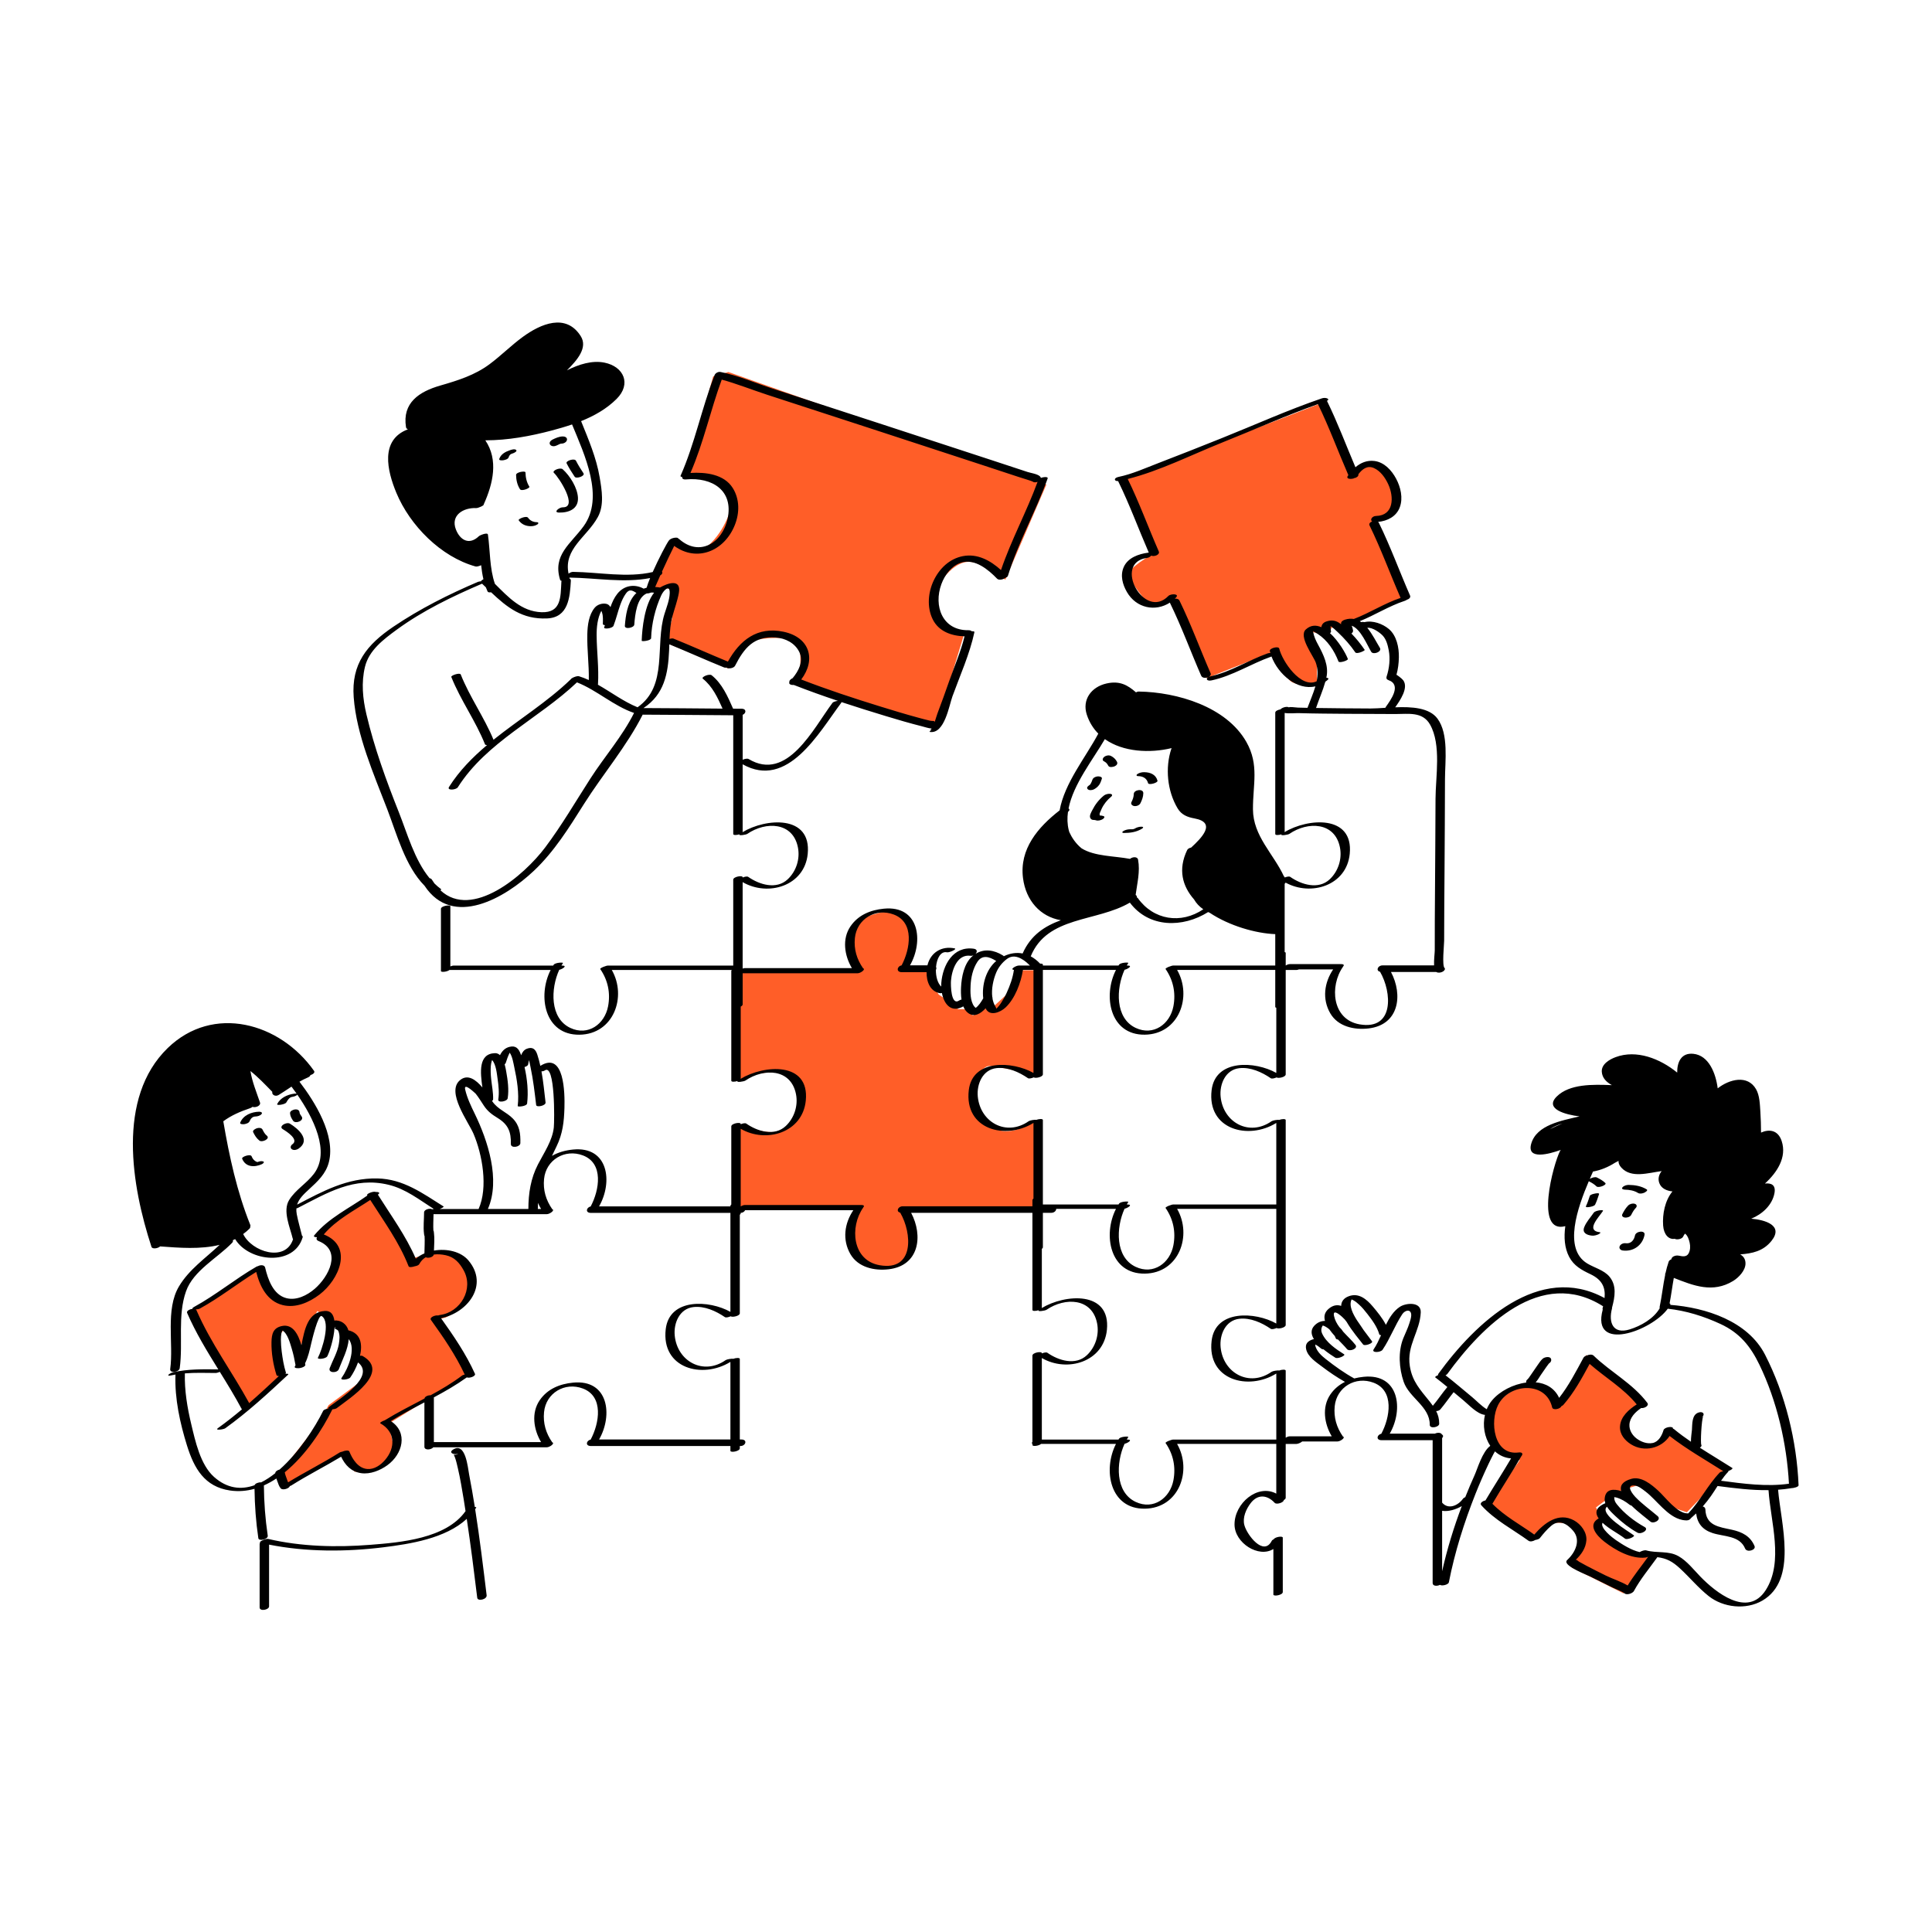 <svg xmlns="http://www.w3.org/2000/svg" xmlns:xlink="http://www.w3.org/1999/xlink" id="Layer_1" x="0px" y="0px" width="595.28px" height="595.28px" viewBox="0 0 595.28 595.28" xml:space="preserve"><path id="color_x5F_2" fill="#ff5e28" d="M321.249,372.455l-42.5,1l2.5,10.5c0,0-2.5,6-6.5,6.5s-10.5-2-12.5-5s1.5-13.5,1.5-13.5 h-37.5v-24.5l2-1c0,0,7.5,3.5,12.5,2s6-7.5,6-7.5s0.5-5-4-9s-15.5,1-15.5,1v-33.5l37.5-0.5c0,0-3-1.5-3.5-7.5s2-8.5,11-10.5 s8,8.5,8,8.5l-1,9h8l0.5,5.5l1.5,2.5l3,2l3,2.5h3.5l1,2l3.5-3l2.5,0.5l6-5.5l3-6h4l1,33l-2-1c0,0-10.5-2.5-13-2.5s-5.5,6.5-5.5,6.5 s2,9,7,12.5s13.5-2.5,13.5-2.5L321.249,372.455z M514.249,441.455c0,0-0.5,2-3,3.5s-4.5,0.5-8.5-2s3-11,3-11l-15.343-13.087 l-1.657-1.413l-3,8.5l-7,7.5l-0.5-4c0,0-4-2.5-6.5-2.5s-11,2-12,10.5s8.5,12.5,8.5,12.5l-10.5,14.5l16,9c0,0,0,0,1.5-2.5 s7.5-2,11-0.5s-2,12.5-2,12.5l16,8l8.5-11.5c0,0-6.5,0-9-1.5s-8.5-7-8.5-7l2-3.5l-1.5-3l2-1.5l2-1.5l2.5-1.5l2-1l5-1.5l8.5,6.5l6,2 l12.5-13L514.249,441.455z M140.249,387.455c-3.5-3-14,0.5-14,0.5l-10.5-20.5l-17.5,13l5.5,4.5l-2,8.5c0,0-5,6-10.5,8s-11-11-11-11 l-22,13.5l18,29.5l10.5-10l-1.5-3c0,0-0.5-8,2-10.5s4,8.5,4,8.5l2.5-6.5l4-8l5,3l2,1.5l2.5,2.5l2,2l1,4l1.5,2l1,5.5l-11.5,8.5 l-3,5.5l-12.5,16l0.5,2l2,2l17.5-11l3.5,6c0,0,7,0.5,10.5-3s-0.5-11.5-0.5-11.5l25-15.5l-11-16.5l4-1c0,0,6-2.5,7-7.5 S143.749,390.455,140.249,387.455z M430.749,154.455c1-3.5,0-6.5-5.5-10s-8,3-8,3l-9.5-23.5l-62,24l9,23c0,0-7,4-7,6s6,9,6,9l7.5-1 l10.5,24l19-7.5l2.5,0.5c0,0,2.5,6.5,4.5,8s8,1,8,1s0-5,0-7s-2.5-9.5-2.5-9.5l6,1.5l1-2.5l2.5-0.5l3-1l3.5-1l13-6l-8.5-24 C423.749,160.955,429.749,157.955,430.749,154.455z M219.748,115.956l-8.667,30.667l8.667,1.333l6,6.667 c0,0-1.333,7.333-6.667,12.667s-12-0.667-12-0.667l-7.333,14l4,0.667h4l-0.667,9.333l-2,7.333l19.333,8c0,0,4.667-6.667,6.667-8 s9.333-2,13.333-0.667s1.333,13.333,1.333,13.333l42.667,13.333l8.667-28.667l-6.667-3.333l-2.667-9.333c0,0,4-8,9.333-9.333 s12.667,5.333,12.667,5.333l12.667-29.333l-98-34.667L219.748,115.956z"></path><path id="color_x5F_1" d="M493.889,373.13c-0.859,1.26-1.939,2.417-2.623,3.789c-0.824,1.652-0.22,2.54,1.6,2.74 c0.662,0.073-0.215,0.588-0.38,0.66c-0.611,0.27-1.346,0.469-2.019,0.395c-1.484-0.163-3.025-0.802-2.355-2.557 c0.64-1.674,1.932-3.018,2.929-4.48c0.322-0.472,1.2-0.646,1.711-0.744C492.826,372.918,494.155,372.739,493.889,373.13z  M499.961,385.292c3.263,0.446,6.12-1.569,6.746-4.798c0.294-1.522-2.679-1.197-2.946,0.183c-0.281,1.453-1.273,2.598-2.83,2.386 c-0.704-0.096-1.579,0.223-1.88,0.913C498.757,384.648,499.319,385.205,499.961,385.292z M489.786,371.89 c0.446-0.084,1.477-0.273,1.709-0.752c0.496-1.023,0.838-2.116,1.197-3.192c0.151-0.454-0.97-0.245-1.142-0.212 c-0.384,0.073-1.553,0.285-1.709,0.752c-0.359,1.076-0.701,2.169-1.197,3.192C488.434,372.113,489.662,371.914,489.786,371.89z  M501.648,371.458c-0.753,0.775-1.294,1.673-1.774,2.634c-0.314,0.629,0.27,1.02,0.843,1.066c0.647,0.052,1.582-0.216,1.897-0.848 c0.394-0.787,0.8-1.52,1.417-2.155c0.454-0.467,0.285-1.065-0.334-1.247C503.011,370.708,502.144,370.947,501.648,371.458z  M500.656,366.553c1.361,0.02,2.85,0.274,4.022,1.005c0.557,0.347,1.324,0.185,1.898-0.044c0.18-0.072,1.349-0.698,0.808-1.035 c-1.657-1.033-3.625-1.362-5.554-1.39c-0.632-0.009-1.509,0.24-1.922,0.754C499.475,366.383,500.278,366.548,500.656,366.553z  M551.824,458.54c-0.037,0.009-0.073,0.02-0.11,0.026c-1.276,0.219-2.565,0.349-3.859,0.443c0.871,10.446,6.131,27.8-4.863,34.172 c-5.047,2.925-12.024,2.155-16.507-1.389c-3.234-2.557-5.829-5.739-8.847-8.526c-2.33-2.151-4.108-3.116-6.989-3.479 c-0.018,0.03-0.027,0.057-0.049,0.088c-2.448,3.428-5.167,6.659-7.183,10.375c-0.087,0.16-0.234,0.294-0.413,0.408 c-0.637,0.497-1.949,0.781-2.498,0.27c-0.525-0.489-2.792-1.363-3.8-1.857c-2.225-1.091-4.452-2.179-6.665-3.294 c-1.018-0.513-7.758-3.057-7.415-4.688c0.048-0.231,0.209-0.431,0.428-0.595c2.359-2.244,4.108-5.98,1.638-8.854 c-1.8-2.094-4.258-3.628-6.763-1.496c-1.319,1.123-2.418,2.428-3.486,3.785c-0.207,0.263-0.813,0.471-1.407,0.565 c-0.608,0.403-1.564,0.604-2.053,0.25c-4.925-3.568-10.448-6.377-14.568-10.946c-0.565-0.627,0.334-1.301,1.273-1.488 c2.578-4.349,5.34-8.586,7.898-12.95c-1.976-0.155-3.644-0.956-4.959-2.17c-0.123,0.193-0.259,0.425-0.406,0.708 c-0.538,1.034-1.064,2.073-1.562,3.126c-1.431,3.027-2.784,6.093-4.017,9.206c-3.51,8.863-6.389,17.935-8.221,27.298 c-0.147,0.751-2.155,1.219-2.736,0.791c-0.86,0.446-2.261,0.414-2.261-0.545c0-14.677,0-29.354,0-44.03c-5.248,0-10.496,0-15.744,0 c-1.815,0-1.412-1.702-0.076-1.972c2.689-5.037,4.09-13.289-2.378-15.738c-5.578-2.112-11.392,1.366-11.979,7.258 c-0.341,3.423,0.572,6.504,2.528,9.313c0.917,0.304-0.765,1.533-1.689,1.533c-3.618,0-7.235,0-10.853,0 c-0.399,0.363-1.28,0.759-1.763,0.759c-1.108,0-2.215,0-3.323,0c0,5.536,0,11.072,0,16.607c0,0.273-0.244,0.504-0.587,0.683 c0.049,0.732-2.213,1.506-2.808,0.863c-2.302-2.49-5.241-2.749-7.413,0.111c-1.39,1.83-2.551,4.415-1.924,6.767 c0.802,3.014,5.94,9.739,8.442,4.819c0.091-0.18,0.308-0.336,0.579-0.46c0.461-0.77,2.813-1.098,2.813-0.512 c0,5.586,0,11.173,0,16.76c0,0.954-2.897,1.426-2.897,0.776c0-4.679,0-9.359,0-14.038c-4.514,2.853-11.924-1.841-11.971-7.51 c-0.054-6.559,7.108-12.637,12.869-9.554c0-5.104,0-10.208,0-15.313c-10.188,0-20.377,0-30.565,0 c4.725,8.244,0.57,19.806-9.943,19.954c-10.765,0.152-12.984-11.946-8.892-19.954c-7.695,0-15.391,0-23.086,0 c-0.693,0.625-2.656,0.852-2.656,0.325c0-0.132,0-0.264,0-0.396c-0.282-0.1-0.226-0.296,0-0.506c0-4.488,0-8.977,0-13.464 c0-4.389,0-8.779,0-13.168c0-0.947,2.897-1.416,2.897-0.776c0,0.034,0,0.067,0,0.101c0.64-0.259,1.393-0.426,1.713-0.2 c3.424,2.399,8.692,4.034,12.178,0.741c2.619-2.475,3.844-6.244,3.141-9.818c-1.545-7.859-9.893-8.066-15.58-4.175 c-0.449,0.307-2.877,0.678-2.427,0.134c-0.841,0.293-1.922,0.318-1.922-0.073c0-9.978,0-19.955,0-29.932 c-12.457,0-24.915,0-37.372,0c3.738,7.053,2.528,16.284-6.904,17.394c-4.378,0.514-9.423-0.549-11.804-4.67 c-2.535-4.39-1.858-9.443,0.897-13.527c-11.114,0-22.229,0-33.343,0c-0.187,0.421-0.682,0.796-1.355,0.822c0,0.036,0,0.072,0,0.108 c0,0.18-0.106,0.343-0.276,0.484c0,10.114,0,20.229,0,30.342c0,0.852-2.34,1.314-2.81,0.933c-0.656,0.279-1.461,0.474-1.801,0.242 c-2.739-1.873-6.266-3.476-9.678-3.089c-4.28,0.484-6.144,4.934-5.763,8.797c0.782,7.923,8.811,12.375,15.702,7.545 c0.337-0.237,1.812-0.513,2.318-0.394c0.854-0.331,2.031-0.375,2.031,0.033c0,8.274,0,16.547,0,24.821c0.164,0,0.327,0,0.49,0 c1.971,0,1.329,2.012-0.286,2.012c-0.068,0-0.136,0-0.204,0c0,0.234,0,0.468,0,0.702c0,0.947-2.897,1.416-2.897,0.776 c0-0.493,0-0.985,0-1.478c-14.33,0-28.659,0-42.988,0c-1.815,0-1.412-1.702-0.076-1.972c2.689-5.037,4.089-13.289-2.378-15.738 c-5.577-2.112-11.392,1.366-11.979,7.258c-0.341,3.423,0.573,6.504,2.527,9.312c0.917,0.304-0.765,1.533-1.689,1.533 c-11.653,0-23.306,0-34.958,0c-0.622,0.793-2.743,1.018-2.743-0.163c0-4.557,0-9.113,0-13.67c-3.496,1.834-6.995,3.667-10.353,5.759 c5.371,3.479,3.713,10.172-1.097,13.623c-2.215,1.589-5.211,2.814-7.992,2.427c-3.057-0.426-4.979-2.438-6.219-5.074 c-5.063,3.051-10.352,5.708-15.351,8.866c-0.096,0.061-0.26,0.117-0.455,0.166c-0.169,0.774-2.209,1.412-2.808,0.721 c-0.515-0.594-0.793-1.52-1.057-2.244c-0.093-0.255-0.192-0.521-0.287-0.792c-1.24,0.822-2.521,1.541-3.841,2.127 c0.038,5.196,0.427,10.354,1.19,15.496c0.165,1.112-2.747,1.795-2.897,0.776c-0.75-5.055-1.115-10.122-1.179-15.226 c-2.412,0.679-4.929,0.903-7.532,0.521c-7.854-1.151-11.069-6.779-13.283-13.888c-2.146-6.892-3.797-14.425-3.545-21.687 c0.002-0.054,0.015-0.106,0.038-0.156c-0.423,0.074-0.847,0.147-1.269,0.243c-2.028,0.457-0.509-0.706,0.571-0.949 c4.587-1.033,9.198-0.926,13.858-0.88c-3.49-5.647-6.96-11.304-9.606-17.41c-0.254-0.585,0.767-1.151,1.678-1.237 c-0.128-0.129-0.021-0.332,0.51-0.622c6.687-3.653,12.565-8.556,19.154-12.369c0.125-0.072,0.304-0.131,0.503-0.177 c0.797-0.438,1.997-0.408,2.202,0.459c0.85,3.604,2.475,8.382,6.559,9.411c3.116,0.785,6.382-0.876,8.695-2.862 c4.305-3.696,8.559-11.754,1.223-14.732c-0.708-0.287-0.763-0.764-0.502-1.191c-0.685,0.024-1.197-0.15-0.81-0.618 c4.457-5.378,10.754-8.278,16.341-12.236c-0.028-0.046-0.058-0.091-0.087-0.137c-0.221-0.356,1.881-1.271,2.668-0.952 c0.823-0.014,1.484,0.207,0.731,0.768c-0.028,0.021-0.058,0.042-0.086,0.063c4.07,6.479,8.642,12.689,11.685,19.732 c0.773-0.665,1.671-1.212,2.656-1.633c0.025-1.635,0.146-3.906,0.045-5.351c-0.042-0.074-0.092-0.141-0.109-0.245 c-0.021-0.12-0.031-0.243-0.047-0.364c-0.023,0.002-0.025-0.035-0.013-0.095c-0.27-2.121,0.019-4.488,0.019-6.582 c0-0.869,1.723-1.387,2.52-0.951c0.171-0.055,0.337-0.089,0.485-0.092c-4.484-2.841-8.651-6.185-13.943-7.46 c-10.697-2.58-18.904,2.497-28.007,7.16c-0.078,0.04-0.221,0.083-0.395,0.124c-0.044,0.543-0.015,1.127,0.105,1.765 c0.425,2.254,1.101,4.433,1.628,6.663c0.174,0.087,0.265,0.226,0.206,0.432c-2.639,9.091-16.569,7.633-20.811,0.597 c-0.242,0.125-0.491,0.233-0.737,0.349c0.134,0.208,0.097,0.488-0.242,0.839c-4.499,4.648-11.896,8.525-14.147,14.865 c-2.673,7.528-0.886,15.935-1.953,23.726c-0.17,1.244-3.123,1.668-2.929,0.248c1.079-7.881-1.552-18.312,2.693-25.447 c3.132-5.264,8.175-8.68,12.537-12.816c-5.872,1.458-12.477,0.917-18.337,0.485c-0.664,0.622-2.407,0.918-2.664,0.133 c-6.089-18.605-10.848-45.875,4.999-61.25c13.997-13.58,34.602-7.825,45.082,7.021c0.38,0.539-0.316,1.077-1.108,1.313 c-0.069,0.263-0.306,0.524-0.787,0.728c-0.894,0.378-1.751,0.824-2.59,1.305c4.836,6.31,11.12,16.475,9.081,24.708 c-0.915,3.693-3.465,5.984-6.188,8.498c-1.594,1.471-3.058,2.836-3.618,4.673c7.943-4.145,15.398-8.251,24.734-8.07 c7.992,0.154,13.957,4.597,20.405,8.639c0.158,0.099-0.475,0.5-1.189,0.774c3.99,0,7.979,0,11.969,0 c2.971-6.627,1.156-16.815-1.577-23.198c-1.586-3.704-8.519-12.886-4.143-16.505c2.407-1.99,4.915-0.093,6.889,2.258 c-0.633-4.602-1.317-10.4,3.868-10.572c0.623-0.021,1.131,0.221,1.549,0.619c0.613-1.204,1.478-2.201,2.941-2.562 c1.909-0.471,2.811,0.498,3.441,2.222c0.044,0.121,0.082,0.253,0.125,0.375c0.345-0.901,0.873-1.676,1.791-2.022 c1.791-0.676,2.678,0.19,3.21,1.825c0.369,1.13,0.669,2.286,0.927,3.457c7.434-4.636,7.559,8.478,7.426,12.961 c-0.128,4.302-0.533,7.952-2.447,11.885c-0.482,0.991-0.949,1.95-1.397,2.893c1.924-1.112,4.137-1.723,6.482-1.954 c10.954-1.081,12.331,10.058,8.029,17.515c13.49,0,26.979,0,40.468,0c0-0.034,0-0.068,0-0.103c0-0.18,0.106-0.343,0.276-0.484 c0-8.02,0-16.038,0-24.057c0-0.947,2.897-1.416,2.897-0.776c0,0.034,0,0.067,0,0.101c0.64-0.259,1.393-0.426,1.714-0.2 c3.424,2.4,8.692,4.035,12.178,0.741c2.619-2.475,3.844-6.243,3.141-9.818c-1.545-7.858-9.893-8.066-15.58-4.175 c-0.449,0.307-2.878,0.678-2.427,0.134c-0.842,0.293-1.923,0.318-1.923-0.073c0-11.273,0-22.545,0-33.818 c0-0.122,0.049-0.235,0.132-0.339c-0.062,0.009-0.12,0.014-0.173,0.014c-12.262,0-24.524,0-36.786,0 c4.724,8.244,0.57,19.806-9.943,19.954c-10.765,0.152-12.983-11.946-8.891-19.954c-10.387,0-20.774,0-31.161,0 c-0.001,0-0.002,0-0.004,0c-0.711,0.586-2.637,0.799-2.637,0.326c0-6.385,0-12.77,0-19.154c0-0.906,2.897-1.356,2.897-0.776 c0,6.173,0,12.347,0,18.52c0.343-0.153,0.7-0.261,0.95-0.261c10.244,0,20.488,0,30.732,0c0.054-0.083,0.103-0.169,0.158-0.251 c0.469-0.697,3.04-0.797,2.854-0.522c-0.163,0.242-0.315,0.509-0.468,0.773c0.077,0,0.154,0,0.231,0c1.75,0,0.088,1.092-0.908,1.307 c-2.648,5.778-2.958,14.905,3.424,17.905c5.46,2.567,10.576-1.147,11.625-6.654c0.781-4.101-0.038-8.056-2.414-11.485 c-0.119-0.171,0.687-0.626,1.489-0.856c0.312-0.129,0.625-0.217,0.851-0.217c12.879,0,25.759,0,38.638,0c0-8.82,0-17.641,0-26.461 c0-0.947,2.897-1.416,2.897-0.776c0,0.034,0,0.067,0,0.101c0.64-0.259,1.393-0.426,1.714-0.2c3.424,2.4,8.692,4.035,12.178,0.741 c2.619-2.475,3.844-6.243,3.141-9.818c-1.545-7.859-9.893-8.066-15.58-4.175c-0.449,0.307-2.874,0.677-2.428,0.135 c-0.842,0.293-1.922,0.318-1.922-0.073c0-12.2,0-24.4,0-36.6c-9.302-0.031-18.604-0.174-27.905-0.188 c-4.907,9.729-12.302,18.36-18.12,27.581c-4.593,7.278-9.106,14.574-15.396,20.522c-8.857,8.377-24.996,17.802-33.693,4.615 c-5.959-6.017-8.611-16.077-11.489-23.566c-4.158-10.823-9.465-22.827-10.34-34.515c-0.769-10.279,4.05-16.211,12.25-21.752 c8.154-5.509,16.983-9.934,26.02-13.797c0.2-0.085,0.572-0.15,0.956-0.183c0.105-0.241,0.386-0.466,0.743-0.633 c-0.327-1.401-0.541-2.854-0.7-4.322c-0.602,0.282-1.363,0.493-1.73,0.391c-10.66-2.96-20.21-12.599-24.41-22.725 c-2.816-6.789-5.046-16.207,3.488-19.502c0.035-0.013,0.07-0.022,0.105-0.034c-0.316-0.103-0.555-0.323-0.613-0.69 c-1.169-7.478,4.046-10.917,10.571-12.796c5.381-1.551,10.63-3.184,15.192-6.586c3.542-2.642,6.662-5.793,10.23-8.402 c5.458-3.991,13.3-7.432,17.852-0.228c2.228,3.526-1.037,7.335-4.253,10.531c3.655-1.851,7.78-3.132,11.529-2.38 c6.01,1.206,8.395,6.583,3.772,11.19c-3.089,3.079-6.895,5.217-10.936,6.842c2.263,5.59,4.7,11.296,5.712,17.259 c0.666,3.923,1.475,8.602-0.555,12.299c-3.396,6.186-10.621,9.77-9.021,17.436c0.399-0.311,0.94-0.557,1.382-0.552 c8.046,0.103,16.6,1.887,24.546,0.054c1.841-4.137,4.313-8.851,5.006-9.736c0.504-0.644,1.841-0.986,2.62-0.814 c0.004,0,0.008,0.001,0.012,0.002c0.153,0.033,0.227,0.104,0.226,0.231c0.113,0.041,0.218,0.093,0.302,0.167 c6.28,5.542,13.327,1.165,14.915-6.3c1.854-8.719-4.767-12.816-12.814-12.09c-0.945,0.085-1.265-0.311-1.179-0.764 c-0.367-0.03-0.598-0.146-0.5-0.367c4.383-9.921,6.463-20.631,10.375-30.727c0.008-0.022,0.025-0.042,0.037-0.063 c0.086-0.645,1.031-1.359,1.91-1.183c5.402,1.081,10.787,3.42,16.013,5.118c11.329,3.68,22.653,7.372,33.976,11.07 c11.197,3.657,22.394,7.316,33.584,10.992c3.667,1.204,7.335,2.408,11,3.624c1.02,0.338,2.962,0.578,3.805,1.325 c0.189,0.168,0.282,0.342,0.313,0.514c0.923-0.355,2.287-0.381,2.097,0.15c-3.651,10.193-9.07,19.658-12.252,30.027 c-0.081,0.264-0.423,0.485-0.844,0.639c-0.64,0.513-1.961,0.782-2.491,0.232c-2.651-2.752-6.84-6.266-11.018-4.957 c-2.995,0.938-5.091,3.771-6.14,6.618c-2.481,6.734,0.279,14.31,8.313,14.217c0.536-0.006,0.869,0.132,1.045,0.334 c0.492-0.049,0.862,0.021,0.805,0.29c-1.42,6.658-4.443,13.359-6.759,19.743c-1.026,2.828-2.421,11.61-6.907,10.982 c-0.372-0.052,0.02-0.337,0.597-0.607c-0.217,0.058-0.434,0.116-0.651,0.174c0.199-0.146,0.377-0.369,0.547-0.619 c-1.041-0.093-2.161-0.486-2.949-0.684c-3.738-0.94-7.441-2.024-11.129-3.144c-4.576-1.39-9.15-2.816-13.697-4.321 c-0.006,0.076-0.036,0.162-0.113,0.265c-6.904,9.235-16.493,26.685-30.343,18.897c0,6.906,0,13.813,0,20.719 c0,0.072-0.022,0.141-0.053,0.207c7.154-4.343,21.301-5.459,20.104,6.677c-0.979,9.926-12.243,13.243-20.052,8.702 c0,8.88,0,17.76,0,26.639c0.226-0.086,0.45-0.14,0.641-0.14c11.008,0,22.016,0,33.024,0c-2.296-3.829-3.095-8.999-0.441-12.877 c2.403-3.512,6.152-5.034,10.277-5.44c10.928-1.078,12.324,10.003,8.061,17.46c1.791,0,3.583,0,5.374,0 c0.003-0.015,0.006-0.03,0.009-0.044c0.965-3.922,4.391-6.014,8.352-5.188c0.934,0.195-1.62,1.366-2.357,1.212 c-1.935-0.404-3.112,1.881-3.355,4.505c0.161,0.272,0.131,0.615-0.044,0.917c-0.019,2.01,0.501,4.057,1.642,5.14 c-0.007-0.373-0.002-0.745,0.026-1.109c0.431-5.514,3.627-11.446,9.984-10.558c1.171,0.163,1.113,0.996,0.562,1.591 c2.645-1.677,5.712-1.232,8.453,0.494c0.115,0.072,0.192,0.15,0.254,0.229c1.968-0.937,3.931-1.211,5.802-0.846 c2.525-5.699,6.834-8.435,11.775-10.247c-6.323-1.082-10.765-6.056-11.654-12.958c-1.157-8.978,4.611-15.706,11.281-20.889 c1.537-8.477,7.995-16.282,11.917-23.648c-1.542-1.558-2.772-3.487-3.544-5.85c-1.502-4.601,1.375-8.532,6.053-9.594 c4.072-0.925,6.51,0.471,9.103,2.73c0.239-0.154,0.54-0.254,0.899-0.248c11.709,0.181,26.917,4.608,33.113,15.531 c4.002,7.056,1.982,13.122,2.027,20.757c0.049,8.25,6.309,13.654,9.56,20.689c0.127,0.048,0.208,0.12,0.208,0.223 c0,0.034,0,0.067,0,0.101c0.64-0.259,1.393-0.426,1.714-0.2c3.424,2.4,8.692,4.035,12.178,0.741 c2.619-2.475,3.844-6.243,3.141-9.818c-1.544-7.859-9.893-8.066-15.58-4.175c-0.449,0.307-2.874,0.677-2.428,0.135 c-0.842,0.293-1.922,0.318-1.922-0.073c0-12.47,0-24.94,0-37.41c0-0.508,0.834-0.876,1.607-1.012 c0.475-0.583,2.129-1.068,2.706-0.547c-0.418-0.378,1.984-0.017,2.719,0.007c0.965,0.031,1.931,0.044,2.896,0.066 c0.779-2.143,1.785-4.365,2.437-6.62c-5.611,1.312-11.427-3.667-13.523-9.195c-0.04,0.016-0.073,0.032-0.117,0.047 c-6.233,2.209-11.813,5.902-18.336,7.308c-1.491,0.321-1.957-0.557-0.918-1.044c-0.765,0.395-1.951,0.397-2.293-0.383 c-3.252-7.426-6.011-15.058-9.577-22.346c-0.031-0.063-0.048-0.125-0.06-0.187c-4.464,2.89-10.36,1.745-13.253-3.271 c-1.341-2.327-2.116-5.108-0.979-7.681c1.291-2.918,4.628-4.049,7.554-4.436c0.063-0.008,0.114-0.009,0.171-0.014 c-3.172-7.293-5.896-14.773-9.396-21.923c-0.02-0.041-0.026-0.079-0.038-0.119c-1.306,0.063-1.46-0.959,0.125-1.288 c4.225-0.877,8.364-2.766,12.376-4.303c6.5-2.49,12.97-5.061,19.432-7.648c10.245-4.102,20.412-8.7,30.861-12.264 c1.114-0.38,2.687,0.198,1.527,0.801c0.022,0.034,0.049,0.064,0.067,0.102c3.246,6.632,5.827,13.549,8.715,20.337 c1.607-1.376,3.566-2.219,5.854-1.931c3.041,0.382,5.309,2.887,6.679,5.448c1.393,2.602,2.195,5.963,1.13,8.822 c-1.068,2.868-3.819,4.214-6.693,4.501c0.113,0.089,0.21,0.197,0.277,0.334c3.566,7.288,6.325,14.919,9.577,22.346 c0.264,0.602-0.293,1.108-0.995,1.317c-0.131,0.115-0.357,0.234-0.71,0.35c-4.81,1.59-9.097,4.35-13.775,6.242 c0.146,0.085,0.284,0.188,0.424,0.286c0.104-0.021,0.211-0.045,0.304-0.045c0.091,0,0.183,0,0.274,0c0.174,0,0.32,0.021,0.455,0.05 c2.535-0.608,5.601,0.525,7.492,2.117c2.414,2.031,3.151,5.72,3.091,8.718c-0.037,1.846-0.253,3.627-0.747,5.408 c0.027-0.098,1.667,1.099,2.084,1.669c1.703,2.325-0.924,6.159-2.469,8.335c5.076-0.208,10.526,0.099,13.029,3.493 c3.517,4.77,2.322,13.163,2.309,18.598c-0.022,9.418-0.074,18.837-0.139,28.255c-0.049,7.196-0.12,14.392-0.119,21.588 c0,1.212-0.7,7.645,0.129,8.394c-0.001,0-0.003,0-0.004,0c0.187,0.163,0.194,0.418-0.143,0.789 c-0.011,0.011-0.021,0.022-0.031,0.034c-0.483,0.53-1.734,0.823-2.388,0.398c-4.649,0-9.298,0-13.947,0 c3.737,7.053,2.527,16.284-6.904,17.393c-4.377,0.514-9.423-0.548-11.804-4.669c-2.535-4.389-1.858-9.442,0.897-13.527 c-3.511,0-7.023,0-10.535,0c-0.282,0.11-0.56,0.184-0.765,0.184c-1.108,0-2.215,0-3.323,0c0,10.724,0,21.447,0,32.171 c0,0.852-2.34,1.314-2.81,0.933c-0.656,0.279-1.461,0.474-1.801,0.242c-2.739-1.873-6.266-3.476-9.679-3.089 c-4.28,0.484-6.144,4.934-5.763,8.797c0.782,7.923,8.811,12.375,15.703,7.545c0.337-0.237,1.812-0.513,2.318-0.394 c0.854-0.331,2.031-0.375,2.031,0.033c0,8.579,0,17.158,0,25.737c0,4.489,0,8.979,0,13.468c0,7.981,0,15.961,0,23.942 c0,0.852-2.337,1.313-2.809,0.933c-0.656,0.28-1.462,0.475-1.802,0.242c-2.739-1.873-6.266-3.476-9.679-3.089 c-4.28,0.484-6.144,4.934-5.763,8.797c0.782,7.923,8.812,12.375,15.703,7.544c0.337-0.237,1.812-0.513,2.318-0.394 c0.854-0.331,2.031-0.375,2.031,0.033c0,6.889,0,13.778,0,20.667c0.39-0.243,0.858-0.428,1.216-0.428c4.324,0,8.648,0,12.972,0 c-2.296-3.829-3.095-9-0.441-12.878c1.207-1.764,2.754-3.024,4.517-3.895c-2.449-1.385-4.79-2.967-7.026-4.672 c-1.785-1.361-4.404-3.004-4.937-5.38c-0.379-1.69,0.538-2.57,2.085-3.058c0.104-0.033,0.207-0.04,0.31-0.062 c-0.861-1.395-1.076-2.837,0.095-4.112c0.963-1.049,2.129-1.497,3.316-1.506c-0.374-1.326-0.17-2.595,1.058-3.67 c1.365-1.194,2.686-1.37,3.926-0.954c0.047-1.306,0.713-2.376,2.356-2.983c3.063-1.13,5.461,0.903,7.361,3.146 c1.402,1.655,3.006,3.599,4.057,5.666c1.108-2.233,2.403-4.289,4.307-5.542c1.906-1.256,6.576-1.631,6.439,1.712 c-0.241,5.906-4.369,10.134-3.373,16.52c0.745,4.777,3.215,7.31,6.095,10.914c0.36,0.451,0.694,0.892,1.007,1.334 c1.558-1.87,2.899-3.906,4.466-5.771c-1.231-1.016-2.471-2.021-3.742-2.987c-0.148-0.112,0.306-0.424,0.892-0.681 c-0.046-0.119-0.021-0.269,0.117-0.458c11.424-15.709,31.029-34.276,51.171-23.28c0.315-3.236-0.703-5.63-4.365-7.364 c-2.716-1.286-5.1-2.582-6.542-5.332c-1.443-2.753-1.659-6.037-1.191-9.463c-9.539,2.509-3.731-19.076-1.58-23.255 c0.047-0.091,0.116-0.171,0.195-0.248c-3.599,1.312-10.585,3.202-9.115-1.905c1.669-5.797,9.342-7.101,14.889-8.412 c-4.335-0.517-10.898-2.296-7.029-6.125c3.968-3.926,11.115-3.74,16.995-3.504c-1.624-0.891-2.983-2.164-3.112-4.118 c-0.156-2.354,2.392-3.814,4.256-4.509c6.454-2.407,13.71,0.466,18.975,4.76c-0.042-3.133,1.197-6.165,4.961-5.789 c4.809,0.48,6.933,6.046,7.522,10.64c3.557-2.798,9.195-4.282,11.808,0.25c1.133,1.966,1.185,4.712,1.334,6.909 c0.146,2.156,0.194,4.314,0.209,6.474c2.469-1.105,5.216-0.84,6.354,2.592c1.667,5.032-1.419,9.693-5.129,13.09 c-0.004,0.007-0.008,0.013-0.012,0.019c1.867-0.208,3.395,0.374,2.929,2.937c-0.669,3.687-3.765,6.52-7.165,7.89 c4.257,0.354,10.011,2.052,6.287,6.786c-2.568,3.265-6.036,3.941-9.691,4.214c0.989,0.563,1.677,1.453,1.639,2.888 c-0.057,2.128-2.105,4.261-3.805,5.3c-6.259,3.827-12.191,1.463-18.28-0.941c-0.478,2.614-0.801,5.27-1.306,7.865 c0.203,0.06,0.307,0.167,0.231,0.333c-0.016,0.035-0.04,0.071-0.056,0.106c11.027,0.839,23.94,5.012,29.25,15.373 c6.245,12.186,9.755,26.551,10.321,40.216C554.19,458.145,552.671,458.525,551.824,458.54z M258.183,215.953 c-4.563-1.526-9.094-3.145-13.57-4.896c-0.838,0.065-1.666-0.237-1.398-0.87c-0.102-0.449,0.391-0.965,1.008-1.237 c1.825-2.207,3.416-5.179,2.081-7.994c-1.343-2.831-4.302-4.315-7.35-4.536c-6.657-0.482-9.685,3.255-12.471,8.715 c-0.395,0.774-2.074,1.031-2.659,0.558c-0.271,0.042-0.515,0.042-0.679-0.024c-5.675-2.295-11.251-4.824-16.914-7.147 c-0.021,0.641-0.043,1.28-0.071,1.916c-0.318,7.212-1.519,13.517-7.888,17.729c8.12,0.012,16.24,0.123,24.36,0.172 c-1.497-3.388-3.129-6.859-6.062-9.204c-0.655-0.523,1.985-1.65,2.708-1.072c3.243,2.592,4.959,6.564,6.6,10.29 c0.854,0.003,1.709,0.011,2.564,0.012c1.666,0.002,1.464,1.44,0.385,1.885c0,4.617,0,9.233,0,13.85 c0.624-0.298,1.461-0.456,1.831-0.234c11.918,7.168,19.933-9.397,25.83-17.285C256.735,216.248,257.51,216.01,258.183,215.953z  M184.252,210.795c-0.003,0.056-0.018,0.111-0.042,0.165c4.085,2.302,7.887,5.201,12.23,6.966 c9.515-6.678,5.265-19.184,8.323-28.842c0.632-1.997,1.517-4.191,1.589-6.3c0.1-2.893-1.872-0.971-2.616,0.661 c-1.856,4.074-2.974,8.71-3.119,13.194c-0.024,0.77-2.908,1.105-2.897,0.776c0.124-3.864,0.896-11.142,3.819-14.792 c-0.3-0.043-0.587-0.064-0.858-0.057c-0.512,0.192-1.083,0.321-1.399,0.275c-3.061,1.28-3.608,6.483-3.851,9.62 c-0.077,0.995-2.994,1.559-2.9,0.354c0.25-3.238,0.749-6.766,2.857-9.369c0.22-0.271,0.46-0.509,0.708-0.734 c-1.309-0.862-2.204-1.276-3.224,0.134c-0.745,1.031-1.277,2.2-1.714,3.392c-0.793,2.164-1.297,4.426-2.125,6.576 c-0.319,0.828-3.152,1.167-2.875,0.447c0.082-0.211,0.151-0.432,0.227-0.647c-0.374-0.021-0.643-0.142-0.637-0.385 c0.024-1.136,0.114-2.431-0.271-3.529c-0.041-0.181-0.11-0.348-0.186-0.51c-1.2,2.256-1.481,5.112-1.461,7.589 C183.871,200.79,184.556,205.781,184.252,210.795z M207.734,168.202c-1.06,2.083-2.525,5.205-3.766,7.928 c0.222,0.332,0.082,0.816-0.52,1.147c-0.676,1.5-1.241,2.786-1.574,3.58c0.497,0.022,0.992,0.074,1.481,0.162 c2.474-1.417,6.623-2.789,5.805,1.716c-0.442,2.436-1.302,4.73-1.955,7.109c-0.626,2.283-0.812,4.654-0.913,7.024 c0.474-0.149,0.952-0.214,1.221-0.105c5.626,2.276,11.156,4.781,16.77,7.088c3.638-6.56,9.037-10.921,17.151-9.197 c8.217,1.746,10,8.712,5.438,14.708c7.968,3.093,16.108,5.767,24.271,8.289c3.858,1.192,7.724,2.371,11.622,3.429 c1.212,0.328,2.424,0.662,3.647,0.944c1.088,0.251,2.11-0.067,1.108,0.516c0.169-0.098,0.34-0.162,0.508-0.199 c0.323-0.948,0.582-1.902,0.807-2.494c1.282-3.369,2.497-6.764,3.685-10.167c1.546-4.429,3.579-9.017,4.669-13.615 c-3.992-0.125-7.985-1.466-9.846-5.328c-1.781-3.695-1.389-8.258,0.359-11.901c1.763-3.678,4.83-6.657,8.923-7.472 c4.52-0.899,8.555,1.342,11.798,4.283c3.161-9.3,7.895-17.966,11.272-27.189c-0.543,0.211-1.169,0.234-1.539-0.093 c-0.134-0.119-3.43-1.119-4.479-1.466c-3.727-1.232-7.456-2.458-11.186-3.682c-11.035-3.622-22.073-7.231-33.113-10.835 c-11.008-3.594-22.017-7.184-33.03-10.761c-4.14-1.344-10-3.622-13.97-4.652c-3.492,9.493-5.595,19.452-9.634,28.747 c4.65-0.277,10.34,0.37,13.021,4.629c2.168,3.443,2.132,7.708,0.646,11.422C223.178,169.854,214.729,173.284,207.734,168.202z  M176.262,130.778c-2.044,0.7-4.12,1.3-6.169,1.844c-6.716,1.783-13.606,3.039-20.557,3.049c4.082,6.023,2.389,13.331-0.453,19.642 c-0.016,0.035-0.04,0.066-0.06,0.099c0.27,0.306-1.714,1.157-2.263,1.133c-4.048-0.175-7.966,2.231-6.298,6.574 c1.259,3.278,4.085,4.984,7.109,2.074c0.289-0.278,2.654-1.262,2.766-0.477c0.688,4.829,0.499,10.46,2.153,15.173 c4.092,4.062,8.134,8.511,14.333,8.742c6.19,0.229,5.888-4.759,6.145-9.422c0.004-0.083,0.027-0.162,0.058-0.238 c-0.226-0.044-0.393-0.141-0.445-0.31c-2.374-7.704,3.212-10.991,7.249-16.548C186.315,153.185,180.071,140.028,176.262,130.778z  M181.913,239.874c4.373-6.801,9.819-12.949,13.449-20.202c-6.33-2.173-11.401-6.981-17.592-9.426 c-11.772,11.191-27.817,18.319-36.704,32.324c-0.533,0.841-3.461,1.079-2.71-0.105c3.181-5.014,7.265-9.148,11.73-12.912 c-0.328,0.014-0.582-0.043-0.65-0.215c-2.876-7.224-7.5-13.526-10.375-20.75c-0.193-0.485,2.641-1.421,2.897-0.776 c2.791,7.009,7.214,13.159,10.102,20.117c7.845-6.289,16.613-11.673,23.777-18.601c0.215-0.461,1.949-1.152,2.555-0.966 c1.043,0.32,2.048,0.721,3.03,1.169c0.088-4.707-0.57-9.4-0.462-14.112c0.063-2.749,0.458-5.987,2.286-8.178 c0.826-0.99,2.339-1.458,3.577-1.186c0.593,0.13,0.994,0.51,1.27,1.016c0.513-1.484,1.147-2.905,2.125-4.127 c2.085-2.606,5.317-3.082,8.101-1.571c0.299-0.112,0.601-0.212,0.913-0.287c0.23-0.806,0.611-1.834,1.082-2.978 c-8.12,1.573-16.643-0.038-24.83-0.143c0.003,0.079-0.019,0.157-0.07,0.233c0.297,0.126,0.496,0.36,0.475,0.733 c-0.285,5.17-0.777,11.331-7.325,11.619c-7.679,0.338-12.311-3.4-17.253-8.059c-0.504,0.077-0.949,0.032-1.077-0.24 c-0.198-0.42-0.372-0.854-0.534-1.292c-0.387-0.37-0.779-0.743-1.176-1.118c-9.119,3.912-18.292,8.317-26.316,14.2 c-4.019,2.947-8.521,6.303-9.758,11.425c-1.176,4.868-0.689,9.807,0.449,14.637c2.419,10.265,6.089,20.355,9.983,30.144 c2.558,6.427,4.826,14.706,9.477,20.344c0.295,0.049,0.551,0.18,0.7,0.424c0.258,0.424,0.526,0.816,0.798,1.193 c0.638,0.625,1.306,1.216,2.031,1.739c0.112,0.081,0.021,0.22-0.182,0.372c9.741,9.096,25.75-4.524,32.296-13.245 C173.082,254.306,177.343,246.982,181.913,239.874z M90.293,381.837c-0.05-0.078-0.092-0.163-0.116-0.264 c-0.792-3.358-3.172-8.482-1.079-11.844c1.989-3.194,5.355-5.075,7.609-8.039c5.193-6.829-0.271-17.445-5.099-24.408 c-0.313,0.431-1.203,0.633-1.66,0.701c-0.762,0.112-1.35,0.997-1.686,1.634c-0.255,0.485-1.237,0.672-1.707,0.76 c-0.115,0.021-1.375,0.211-1.145-0.226c0.991-1.884,3.065-2.854,5.099-3.155c0.061-0.009,0.543-0.079,0.871-0.043 c-0.537-0.766-1.064-1.484-1.565-2.145c-1.308,0.857-2.599,1.745-3.927,2.556c-1.085,0.663-2.226-0.099-1.986-0.95 c-2.184-2.227-4.309-4.492-6.741-6.412c0.529,3.319,1.882,6.549,2.944,9.692c0.335,0.992-1.347,1.694-2.312,1.34 c-0.177,0.159-0.403,0.309-0.726,0.418c-2.945,0.993-5.762,2.178-8.264,4.034c1.853,10.875,4.199,21.646,8.309,31.918 c0.087,0.218,0.064,0.422-0.029,0.606c0.065,0.147,0.006,0.346-0.26,0.61c-0.601,0.596-1.238,1.116-1.892,1.603 C77.521,385.692,87.931,389.041,90.293,381.837z M393.25,330.588c0-6.695,0-13.392,0-20.087c-0.195-0.043-0.323-0.125-0.323-0.257 c0-3.799,0-7.599,0-11.398c-10.081,0-20.162,0-30.243,0c4.725,8.244,0.57,19.806-9.943,19.954 c-10.765,0.152-12.983-11.946-8.892-19.954c-7.507,0-15.015,0-22.523,0c0,10.723,0,21.448,0,32.171c0,0.852-2.34,1.314-2.81,0.933 c-0.656,0.279-1.461,0.474-1.801,0.242c-2.739-1.873-6.266-3.476-9.679-3.089c-4.28,0.484-6.144,4.933-5.763,8.797 c0.782,7.922,8.811,12.375,15.703,7.545c0.337-0.237,1.812-0.513,2.318-0.394c0.854-0.331,2.031-0.375,2.031,0.033 c0,8.68,0,17.359,0,26.039c7.768,0,15.535,0,23.302,0c0.053-0.083,0.103-0.168,0.158-0.25c0.469-0.697,3.04-0.797,2.855-0.522 c-0.163,0.242-0.314,0.508-0.468,0.772c0.077,0,0.154,0,0.23,0c1.75,0,0.088,1.091-0.908,1.307 c-2.649,5.778-2.958,14.906,3.423,17.905c5.46,2.567,10.577-1.146,11.625-6.653c0.78-4.102-0.038-8.057-2.414-11.486 c-0.119-0.171,0.687-0.627,1.49-0.857c0.311-0.129,0.625-0.216,0.85-0.216c10.593,0,21.185,0,31.778,0c0-8.375,0-16.75,0-25.126 c-8.636,5.357-21.357,2.043-19.931-10.091C374.455,326.25,386.774,326.939,393.25,330.588z M350.249,276.5 c0.135,0.039,0.245,0.102,0.312,0.195c4.847,6.811,13.329,8.118,20.192,3.469c-1.249-0.854-2.186-1.887-2.851-3.045 c-3.574-4.066-5.007-9.189-2.12-15.2c0.195-0.405,0.7-0.667,1.233-0.772c3.166-2.926,7.977-7.708,1.01-8.979 c-2.179-0.398-3.992-1.101-5.191-3.111c-3.181-5.33-3.886-12.485-1.918-18.375c0.021-0.064,0.053-0.125,0.09-0.184 c-6.682,1.629-14.955,1.228-20.584-2.761c-3.671,6.313-9.692,13.839-11.183,21.348c0.341,0.229,0.397,0.608-0.181,1.081 c-0.26,1.88-0.221,3.755,0.238,5.606c0.052,0.208,0.113,0.404,0.173,0.601c0.748,1.644,1.935,3.507,3.777,5.007 c4.003,2.51,10.027,2.328,14.923,3.256c0.763-0.664,2.302-0.767,2.487,0.238c0.679,3.693-0.273,7.227-0.749,10.876 C350.208,275.929,350.368,276.191,350.249,276.5z M367.922,263.73c0.044-0.12,0.089-0.238,0.135-0.356 C368.011,263.493,367.965,263.612,367.922,263.73z M405.679,209.915c0.388-1.924,0.418-3.863-0.276-5.786 c-0.756-2.093-5.421-8.062-3.038-10.206c1.505-1.355,3.151-1.386,4.753-0.679c0.129-0.77,0.534-1.404,1.529-1.748 c1.583-0.548,2.878-0.386,4.229,0.6c0.122,0.089,0.241,0.188,0.361,0.28c-0.009-0.05-0.027-0.097-0.034-0.148 c-0.099-0.716,0.619-1.119,1.204-1.301c1.001-0.312,1.903-0.355,2.732-0.214c4.934-1.873,9.388-4.809,14.409-6.492 c-3.248-7.418-6.004-15.041-9.566-22.32c-0.262-0.535,0.178-1,0.794-1.236c-0.74-0.473-0.021-1.664,1.215-1.69 c5.503-0.119,5.579-5.844,3.726-9.82c-0.91-1.952-2.352-4.029-4.385-4.936c-2.049-0.913-3.602,0.341-4.793,1.901 c0.116,0.56-0.459,1.014-1.145,1.186c-1.048,0.45-2.776,0.32-2.115-0.663c0.056-0.083,0.115-0.164,0.173-0.246 c-3.169-7.275-5.888-14.738-9.369-21.875c-9.98,3.554-19.732,7.925-29.558,11.851c-9.35,3.735-19.148,8.71-29.047,11.21 c3.56,7.279,6.316,14.901,9.564,22.319c0.432,0.986-1.333,1.716-2.337,1.3c-0.268,0.33-0.749,0.634-1.298,0.707 c-10.659,1.408-0.816,19.401,6.608,11.699c0.68-0.705,3.52-0.731,2.331,0.502c-0.121,0.125-0.25,0.231-0.375,0.348 c0.602-0.058,1.208,0.104,1.456,0.609c3.566,7.288,6.326,14.919,9.577,22.346c0.205,0.469-0.087,0.879-0.557,1.137 c0.151-0.066,0.328-0.125,0.539-0.17c6.243-1.345,11.607-4.941,17.578-7.057c0.271-0.096,0.569-0.133,0.85-0.127 c-0.057-0.195-0.11-0.391-0.157-0.587c-0.21-0.889,2.695-1.634,2.897-0.776C395.063,203.683,400.777,212.234,405.679,209.915z  M408.991,192.376c-0.615-0.246-0.411-0.044,0.014,0.007C409,192.381,408.996,192.378,408.991,192.376z M405.492,218.137 c0.125,0.002,0.251,0.006,0.377,0.008c5.481,0.085,10.963,0.126,16.444,0.153c1.279,0.006,2.845-0.103,4.536-0.213 c0.039-0.096,0.09-0.196,0.166-0.305c1.374-1.964,5.021-6.765,0.759-8.237c-0.532-0.184-0.705-0.575-0.535-1.088 c0.828-2.495,1.163-5.51,0.656-8.096c-0.307-1.57-0.723-3.295-1.845-4.509c-0.794-0.859-3.158-2.619-4.766-2.41 c1.554,1.876,2.75,4.322,3.877,6.162c0.748,1.221-2.037,2.258-2.664,1.234c-1.171-1.912-3.274-7.116-6.016-8.042 c0.172,0.472,0.347,0.943,0.417,1.449c0.053,0.383-0.165,0.712-0.499,0.958c1.524,1.57,2.914,3.301,4.089,5.028 c0.174,0.255-2.446,1.44-2.897,0.776c-1.522-2.237-3.405-4.337-5.37-6.19c-0.681-0.643-1.423-1.365-2.244-1.906 c-0.007,0.58,0.044,1.153,0.136,1.733c0.023,0.148-0.112,0.293-0.33,0.425c2.639,2.417,4.815,6.128,5.517,7.955 c0.18,0.469-2.661,1.393-2.897,0.776c-1.261-3.282-3.371-6.521-6.379-8.463c-0.471-0.304-0.958-0.631-1.481-0.853 c0.04,0.084,0.072,0.177,0.09,0.286c0.222,1.399,0.819,2.626,1.49,3.865c1.665,3.071,3.362,6.497,2.569,10.092 c-0.007,0.034-0.018,0.067-0.025,0.101c0.58,0.035,0.917,0.244,0.339,0.727c-0.214,0.179-0.431,0.345-0.648,0.5 C407.59,212.797,406.399,215.435,405.492,218.137z M396.121,271.95c-0.067,0.132-0.17,0.252-0.296,0.355c0,7.015,0,14.029,0,21.043 c0.196,0.043,0.323,0.125,0.323,0.257c0,1.294,0,2.589,0,3.883c0.39-0.243,0.858-0.428,1.216-0.428c5.287,0,10.575,0,15.862,0 c0.978,0,0.958,0.4,0.561,0.8c0.005,0.012,0.007,0.024-0.003,0.038c-4.12,5.879-3.424,16.232,5.123,17.72 c10.746,1.87,9.971-9.909,6.31-16.204c-1.375-0.301-0.718-1.96,0.751-1.96c5.299,0,10.597,0,15.896,0 c-0.084-1.669,0.21-3.848,0.208-4.651c-0.02-6.059,0.032-12.118,0.073-18.177c0.065-9.516,0.133-19.032,0.164-28.548 c0.022-6.719,1.841-16.614-1.692-22.838c-2.305-4.061-6.737-3.226-10.682-3.235c-4.898-0.011-9.796-0.029-14.694-0.067 c-5.043-0.039-10.088-0.068-15.13-0.213c-0.953-0.027-2.881,0.202-4.284-0.055c0,12.176,0,24.351,0,36.527 c0,0.072-0.021,0.141-0.053,0.207c7.154-4.342,21.302-5.46,20.105,6.677C414.91,272.88,403.916,276.239,396.121,271.95z  M317.585,294.663c1.015,0.543,1.984,1.293,2.891,2.246c0.477-0.026,0.851,0.059,0.851,0.288c0,0.101,0,0.201,0,0.302 c7.767,0,15.534,0,23.302,0c0.054-0.083,0.103-0.169,0.158-0.251c0.469-0.697,3.04-0.797,2.855-0.522 c-0.163,0.242-0.315,0.509-0.468,0.773c0.077,0,0.154,0,0.231,0c1.75,0,0.088,1.092-0.908,1.307 c-2.648,5.778-2.958,14.905,3.424,17.905c5.46,2.567,10.577-1.147,11.625-6.654c0.78-4.101-0.038-8.056-2.414-11.485 c-0.119-0.171,0.687-0.626,1.489-0.856c0.312-0.129,0.625-0.217,0.851-0.217c10.485,0,20.97,0,31.456,0c0-3.225,0-6.451,0-9.676 c-5.997-0.228-14.145-2.54-20.23-6.603c-0.152-0.065-0.312-0.125-0.457-0.195c-7.786,4.892-18.217,4.939-24.112-2.911 C337.885,284.139,322.693,282.149,317.585,294.663z M310.286,295.444c-1.487,1.105-2.68,2.602-3.381,4.326 c-0.847,2.083-1.49,4.917-1.167,7.438c0.085,0.119,0.119,0.267,0.064,0.452c0.155,0.866,0.433,1.686,0.869,2.414 c0.566,0.944,0.242,0.816,0.545,0.49c0.418-0.45,0.816-0.91,1.154-1.427c0.672-1.026,1.283-2.092,1.793-3.208 c1.033-2.261,1.896-4.625,2.239-7.096c-1.394-0.137,0.658-1.333,1.496-1.333c1.15,0,2.3,0,3.45,0 c-0.618-0.622-1.355-1.275-2.161-1.794c-0.153-0.052-0.282-0.129-0.379-0.23C313.377,294.657,311.775,294.336,310.286,295.444z  M301.131,296.387c-1.386,2.144-1.955,4.75-2.077,7.276c-0.095,1.959-0.138,4.69,1.071,6.375c0.352,0.49,0.619,0.431,0.409,0.575 c1.063-0.729,1.762-1.902,2.404-2.991c0.003-0.005,0.008-0.01,0.012-0.015c-0.474-4.15,0.841-8.845,4.011-11.524 c-0.063-0.023-0.123-0.049-0.178-0.083C304.787,294.742,302.604,294.109,301.131,296.387z M295.561,308.252 c0.207-0.144,0.446-0.227,0.693-0.266c-0.195-1.314-0.195-2.668-0.143-3.76c0.155-3.219,0.911-7.307,3.45-9.571 c0.124-0.11,0.25-0.208,0.375-0.308c-0.278,0.125-0.587,0.189-0.899,0.146c-4.134-0.577-5.766,4.388-6.024,7.698 C292.917,303.426,292.978,310.055,295.561,308.252z M165.711,372.503c0.336,0,0.673,0,1.009,0c-0.357-0.595-0.674-1.223-0.951-1.873 C165.733,371.241,165.71,371.862,165.711,372.503z M156.498,323.748C156.161,323.472,156.209,323.665,156.498,323.748 L156.498,323.748z M150.329,372.503c4.157,0,8.313,0,12.47,0c0.015-4.837,0.725-9.418,2.97-13.757 c1.833-3.544,4.436-7.303,4.867-11.345c0.212-1.992,0.44-19.833-2.774-17.584c-0.278,0.194-0.654,0.285-1.026,0.295 c0.58,3.175,0.889,6.429,1.26,9.583c0.116,0.981-2.8,1.607-2.897,0.776c-0.455-3.863-0.911-7.75-1.712-11.559 c-0.152-0.722-0.291-1.521-0.493-2.296c-0.097,0.451-0.188,0.903-0.271,1.358c-0.063,0.347-0.551,0.634-1.108,0.798 c0.856,3.691,1.225,7.759,0.795,11.222c-0.109,0.883-2.943,1.146-2.897,0.776c0.478-3.856-0.237-8.217-1.06-11.977 c-0.279-1.275-0.562-3.243-1.407-4.448c-0.513,1.034-0.893,2.113-1.24,3.213c-0.04,0.126-0.159,0.24-0.321,0.341 c0.233,0.83,0.377,1.64,0.478,2.203c0.477,2.662,0.895,5.604,0.461,8.304c-0.159,0.99-3.081,1.5-2.897,0.361 c0.324-2.021,0.096-4.207-0.193-6.22c-0.25-1.738-0.467-4.501-1.698-5.949c-0.064,0.142-0.119,0.289-0.156,0.444 c-0.122,0.49-0.228,0.978-0.26,1.483c-0.086,1.323-0.021,2.642,0.118,3.958c0.218,2.059,0.656,4.146,0.599,6.222 c-0.005,0.194-0.132,0.373-0.324,0.526c0.042,0.061,0.083,0.122,0.121,0.178c1.688,2.439,4.289,3.196,6.285,5.236 c2.105,2.152,2.382,4.67,2.312,7.578c-0.029,1.211-2.96,1.7-2.926,0.259c0.092-3.772-0.835-6.006-4.037-7.983 c-1.831-1.131-3.101-2.05-4.297-3.852c-0.816-1.229-1.589-2.519-2.511-3.672c0.169,0.211-3.814-3.796-3.23-1.264 c0.608,2.635,1.782,5.059,2.96,7.48C150.277,351.396,154.273,363.456,150.329,372.503z M78.431,457.622 c0.171-0.555,1.247-0.951,2.034-0.883c1.479-0.744,2.93-1.699,4.333-2.815c0.033-0.548,0.677-0.963,1.354-1.138 c5.968-5.265,10.943-13.046,13.421-18.08c0.179-0.362,0.908-0.601,1.588-0.697c-0.105-0.13-0.047-0.317,0.282-0.568 c3.259-2.494,14.362-9.319,8.869-13.654c-0.658,1.808-1.563,3.483-2.394,4.645c-0.456,0.637-3.313,1.017-2.655,0.099 c1.935-2.702,4.529-8.925,2.189-11.924c-0.27,3.246-1.878,6.175-3.062,9.272c-0.482,1.263-3.394,1.217-2.783-0.38 c0.912-2.388,2.366-4.815,2.794-7.355c0.22-1.304,0.372-2.69-0.12-3.963c-0.324-0.839-1.862-0.599-0.709-1.357 c-0.15,0.099-0.318,0.168-0.494,0.212c-0.203,3.439-1.556,7.566-2.231,8.847c-0.433,0.82-3.218,1.075-2.879,0.432 c1.22-2.312,4.059-10.95,1.162-12.805c-1.098-0.704-3.052,7.64-3.208,8.306c-0.495,2.117-0.947,4.289-1.923,6.237 c0.026,0.157,0.05,0.31,0.074,0.451c0.108,0.638-1.662,1.178-2.487,1.046c-0.567,0.003-0.964-0.172-0.692-0.624 c0.058-0.096,0.111-0.198,0.165-0.298c-0.306-1.732-0.669-3.462-1.187-5.141c-0.435-1.412-1.254-4.691-2.882-5.553 c0.048,0.135-0.201,0.367-0.289,0.917c-0.1,0.625-0.159,1.254-0.153,1.889c0.011,1.228,0.088,2.453,0.247,3.672 c0.283,2.177,0.631,4.386,1.292,6.485c0.041,0.13-0.024,0.264-0.158,0.392c0.631-0.057,1.111,0.009,0.818,0.283 c-6.209,5.795-12.445,11.549-19.356,16.51c-0.499,0.357-3.395,0.774-2.216-0.072c2.544-1.826,4.994-3.768,7.383-5.78 c-0.056-0.052-0.105-0.11-0.142-0.179c-2.066-3.874-4.371-7.617-6.682-11.355c-0.486,0.19-0.995,0.341-1.202,0.34 c-3.206-0.018-6.399-0.144-9.573,0.121c-0.146,5.224,0.754,10.599,1.967,15.658c1.25,5.215,2.797,12.461,6.997,16.224 C69.992,458.679,74.288,459.091,78.431,457.622z M117.201,438.561c-0.295-0.167,0.5-0.673,1.338-0.943 c3.966-2.442,8.133-4.529,12.246-6.705c0.096-0.625,1.08-1.043,1.879-1.009c3.365-1.827,6.661-3.767,9.729-6.097 c0.145-0.11,0.444-0.21,0.791-0.29c-2.798-6.022-6.559-11.443-10.408-16.835c-0.538-0.753,1.268-1.534,2.226-1.363 c0.188-0.072,0.386-0.129,0.581-0.156c6.332-0.864,10.483-8,7.254-13.797c-1.272-2.284-2.81-4.016-5.467-4.603 c-1.232-0.272-2.507-0.377-3.703-0.221c-0.145,0.798-1.741,1.251-2.501,0.835c-0.794,0.483-1.481,1.178-1.997,2.139 c-0.176,0.328-0.797,0.55-1.417,0.658c-0.77,0.269-1.708,0.373-1.862-0.022c-2.884-7.382-7.573-13.783-11.805-20.427 c-4.977,3.301-10.409,6.036-14.326,10.632c0.025,0.008,0.052,0.012,0.077,0.021c9.157,3.717,4.588,13.955-1.373,18.484 c-3.177,2.414-7.337,4.27-11.39,3.249c-4.793-1.207-7.002-5.777-8.131-10.208c-5.887,3.629-11.302,7.976-17.387,11.3 c-0.272,0.148-0.782,0.238-1.25,0.253c0.107,0.072,0.194,0.164,0.247,0.285c4.371,10.084,10.977,18.959,16.229,28.575 c3.111-2.713,6.138-5.528,9.157-8.347c-0.38,0.007-0.68-0.076-0.75-0.298c-1.002-3.184-1.613-6.819-1.539-10.157 c0.056-2.516,0.521-4.373,3.209-4.946c3.305-0.704,5.025,2.483,6.005,5.916c0.998-4.968,1.996-10.27,7.262-10.563 c1.829-0.102,2.652,1.16,2.896,2.97c1.877-0.266,3.835,1.054,4.3,2.997c0.014,0.002,0.03,0.002,0.042,0.005 c3.875,0.934,4.358,4.372,3.559,7.838c0.326-0.047,0.624-0.032,0.813,0.076c8.684,4.971-3.905,12.951-7.981,16.07 c-0.257,0.197-0.805,0.323-1.336,0.357c-3.092,6.273-8.212,14.147-14.677,19.408c0.108,0.657,0.368,1.32,0.593,1.923 c0.133,0.358,0.264,0.775,0.435,1.161c5.227-3.191,10.716-5.929,15.896-9.201c0.144-0.091,0.432-0.173,0.764-0.234 c0.797-0.367,2.009-0.552,2.208-0.056c0.949,2.368,2.698,5.157,5.54,5.387c2.144,0.173,4.086-1.193,5.438-2.756 C121.905,446.066,121.821,441.164,117.201,438.561z M225.054,404.211c0-10.166,0-20.333,0-30.5c-14.33,0-28.659,0-42.988,0 c-1.815,0-1.412-1.702-0.076-1.972c2.689-5.037,4.089-13.289-2.378-15.738c-5.577-2.112-11.392,1.366-11.979,7.258 c-0.341,3.423,0.573,6.504,2.528,9.312c0.916,0.304-0.766,1.533-1.69,1.533c-11.631,0-23.263,0-34.894,0 c-0.035,1.603-0.136,3.686-0.041,5.038c0.042,0.074,0.092,0.141,0.109,0.245c0.021,0.12,0.031,0.243,0.047,0.364 c0.023-0.002,0.025,0.035,0.013,0.095c0.223,1.756,0.067,3.677,0.004,5.476c3.945-0.68,8.301,0.284,10.614,3.03 c6.459,7.666-0.352,16.204-8.439,17.798c3.9,5.474,7.685,10.997,10.461,17.145c0.314,0.696-1.625,1.447-2.519,1.102 c-3.235,2.323-6.668,4.297-10.164,6.167c0.01,0.051,0.022,0.101,0.022,0.158c0,4.537,0,9.074,0,13.61c0.003,0,0.006,0,0.009,0 c11.008,0,22.016,0,33.024,0c-2.296-3.829-3.094-9-0.44-12.878c2.402-3.512,6.152-5.034,10.277-5.441 c10.955-1.081,12.331,10.058,8.03,17.515c13.489,0,26.978,0,40.467,0c0-7.969,0-15.938,0-23.908 c-8.637,5.357-21.356,2.043-19.93-10.091C206.258,399.874,218.578,400.563,225.054,404.211z M277.37,373.636 c-1.374-0.302-0.717-1.96,0.752-1.96c13.329,0,26.657,0,39.985,0c0-0.625,0-1.25,0-1.875c0-0.195,0.127-0.368,0.322-0.517 c0-7.763,0-15.526,0-23.289c-8.637,5.357-21.357,2.043-19.931-10.091c1.135-9.654,13.455-8.965,19.931-5.317 c0-10.581,0-21.162,0-31.743c-1.08,0-2.16,0-3.24,0c-0.625,4-2.452,8.814-5.335,11.556c-1.618,1.539-5.004,2.913-6.169,0.264 c-1.478,1.62-3.412,2.854-5.319,1.516c-0.722-0.507-1.207-1.252-1.553-2.095c-3.727,2.111-5.941-0.686-6.598-4.128 c-0.239,0.058-0.451,0.084-0.588,0.062c-3.056-0.508-4.187-3.6-4.129-6.476c-2.549,0-5.098,0-7.646,0 c-1.837,0-1.462-1.85-0.055-2.094c2.666-5.042,4.025-13.232-2.415-15.671c-5.577-2.112-11.392,1.366-11.978,7.258 c-0.341,3.423,0.573,6.503,2.528,9.311c0.916,0.304-0.766,1.533-1.69,1.533c-11.805,0-23.61,0-35.416,0c0,3.195,0,6.391,0,9.586 c0,0.276-0.25,0.51-0.599,0.689c0,7.352,0,14.704,0,22.056c0,0.073-0.022,0.142-0.054,0.208c7.153-4.343,21.304-5.461,20.106,6.676 c-0.979,9.926-12.243,13.243-20.052,8.702c0,7.967,0,15.934,0,23.9c0.014,0,0.028,0,0.042,0c0.386-0.237,0.846-0.417,1.197-0.417 c11.971,0,23.942,0,35.914,0c0.977,0,0.958,0.398,0.563,0.798c0.006,0.012,0.007,0.025-0.003,0.04 c-4.122,5.879-3.425,16.232,5.121,17.72C281.807,391.712,281.031,379.931,277.37,373.636z M393.25,443.548c0-6.78,0-13.559,0-20.339 c-8.636,5.357-21.357,2.044-19.931-10.09c1.135-9.654,13.455-8.965,19.931-5.317c0-7.58,0-15.159,0-22.739c0-4.199,0-8.397,0-12.596 c-10.188,0-20.377,0-30.565,0c4.724,8.245,0.57,19.806-9.943,19.954c-10.765,0.152-12.984-11.946-8.891-19.954 c-6.139,0-12.279,0-18.418,0c0.019,0.563-0.584,1.219-1.507,1.219c-0.866,0-1.732,0-2.598,0c0,3.533,0,7.066,0,10.6 c0,0.195-0.127,0.368-0.322,0.517c0,6.013,0,12.025,0,18.039c0,0.073-0.022,0.141-0.053,0.208c7.153-4.343,21.302-5.46,20.104,6.676 c-0.979,9.925-12.242,13.244-20.051,8.703c0,3.882,0,7.765,0,11.647c0,4.49,0,8.98,0,13.471c7.875,0,15.749,0,23.624,0 c0.054-0.083,0.103-0.169,0.158-0.251c0.469-0.697,3.04-0.797,2.855-0.522c-0.163,0.242-0.315,0.509-0.468,0.773 c0.077,0,0.154,0,0.231,0c1.75,0,0.087,1.092-0.908,1.307c-2.649,5.778-2.957,14.905,3.424,17.905 c5.46,2.567,10.577-1.147,11.625-6.654c0.78-4.101-0.038-8.056-2.414-11.485c-0.119-0.171,0.687-0.626,1.489-0.856 c0.312-0.129,0.625-0.217,0.851-0.217C372.064,443.548,382.657,443.548,393.25,443.548z M481.424,346.153 c-1.402,0.433-2.73,0.984-3.867,1.756C478.767,347.307,480.099,346.71,481.424,346.153z M495.902,393.363 c2.293,2.758,1.674,6.216,0.818,9.439c-0.01,0.037-0.03,0.071-0.044,0.106c0.029,0.059,0.043,0.125,0.021,0.206 c-1.179,4.386,0.292,8.067,5.397,6.508c3.44-1.051,7.43-3.293,9.307-6.553c-0.056-0.102-0.073-0.228-0.041-0.379 c0.698-3.293,1.035-6.706,1.731-10.019c-0.111-0.095-0.065-0.219,0.071-0.35c0.266-1.218,0.583-2.422,0.992-3.599 c0.107-0.309,0.437-0.556,0.836-0.728c0.003-0.188,0.064-0.383,0.232-0.553c0.516-0.522,1.348-0.701,2.049-0.549 c1.244,0.27,2.404,0.422,3.01-0.688c0.543-0.993,0.571-2.219,0.332-3.306c-0.207-0.937-0.627-2.242-1.425-2.788 c-0.007-0.004-0.013-0.007-0.02-0.012c-0.218,0.277-0.436,0.649-0.597,0.976c-0.346,0.704-1.934,1.003-2.566,0.617 c-1.9,0.323-3.376-1.387-3.566-4.076c-0.248-3.497,0.542-7.703,2.875-10.521c-1.723-0.173-3.429-0.87-4.054-2.574 c-0.507-1.384-0.093-2.654,0.726-3.688c-4.229,0.562-9.336,2.273-12.399-1.041c-0.693-0.75-0.937-1.454-0.892-2.105 c-0.357,0.192-0.736,0.394-1.137,0.603c-2.056,1.305-4.276,2.244-6.73,2.687c-0.305,0.69-0.64,1.451-0.989,2.262 c0.057-0.038,0.114-0.072,0.168-0.101c0.497-0.262,1.479-0.609,2.037-0.33c0.935,0.469,1.821,0.958,2.577,1.692 c0.595,0.578-2.097,1.647-2.714,1.048c-0.655-0.636-1.401-1.095-2.214-1.501c-0.066-0.033-0.116-0.069-0.155-0.105 c-3.452,8.117-7.945,20.814-0.505,25.34C491.213,390.606,494.221,391.341,495.902,393.363z M445.381,423.742 c2.82,2.173,5.506,4.513,8.257,6.772c1.154,0.948,2.81,2.717,4.451,3.693c0.407-0.992,0.959-1.929,1.667-2.766 c2.387-2.823,6.49-4.939,10.494-5.451c-0.108-0.406,0.083-0.758,0.421-1.009c0.105-0.119,0.284-0.303,0.354-0.403 c0.253-0.357,0.501-0.716,0.749-1.078c0.657-0.959,1.305-1.924,1.976-2.873c0.487-0.689,0.963-1.456,1.61-2.011 c0.591-0.508,2.429-0.884,2.591,0.289c0.07,0.501-0.237,0.914-0.672,1.185c-0.061,0.073-0.122,0.146-0.18,0.222 c-0.224,0.292-0.443,0.588-0.656,0.889c-0.583,0.819-1.15,1.65-1.716,2.481c-0.478,0.7-0.942,1.579-1.563,2.231 c3.07,0.269,5.785,1.716,7.232,4.788c2.985-3.798,5.192-8.117,7.494-12.357c0.181-0.332,0.581-0.564,1.027-0.688 c0.681-0.324,1.629-0.42,2.085,0.021c5.297,5.121,12.074,8.595,16.561,14.564c0.657,0.874-0.851,1.719-1.91,1.606 c-1.764,1.216-3.498,2.892-3.601,5.114c-0.079,1.696,0.869,3.245,2.188,4.251c1.354,1.032,3.213,1.733,4.931,1.408 c1.879-0.355,2.906-2.335,3.395-3.992c0.278-0.941,3.063-1.358,2.901-0.431c0.121,0.022,0.227,0.062,0.303,0.125 c1.683,1.389,3.44,2.671,5.233,3.901c-0.012-1.364,0.259-2.951,0.307-3.607c0.133-1.827-0.084-4.723,2.057-5.396 c1.749-0.55,2.168,1.121,0.445,1.662c1.261-0.396,0.974-0.93,0.786,0.11c-0.07,0.387-0.131,0.776-0.177,1.167 c-0.112,0.965-0.195,1.934-0.246,2.904c-0.049,0.922-0.091,1.847-0.084,2.771c0.002,0.316-0.002,0.637,0.032,0.952 c0.048,0.446,0.201,0.345-0.193,0.087c0.573,0.375,0.337,0.842-0.171,1.185c3.291,2.126,6.665,4.13,9.968,6.234 c0.317,0.202-0.413,0.686-1.223,0.957c0.076,0.052,0.081,0.129-0.024,0.239c-0.818,0.857-1.53,1.79-2.199,2.754 c6.827,0.896,14.042,1.901,20.923,0.913c-0.668-12.396-3.708-25.522-9.102-36.669c-2.775-5.736-6.098-9.81-11.981-12.541 c-5.12-2.377-10.624-4.104-16.255-4.711c-5.015,6.903-23.625,13.616-20.048,0.313c0.003-0.012,0.012-0.022,0.016-0.034 c-0.066-0.12-0.089-0.269-0.04-0.454c0.052-0.197,0.097-0.387,0.144-0.579c-0.007-0.004-0.017-0.006-0.024-0.011 c-19.142-12.144-37.246,6.123-47.976,20.877C445.824,423.504,445.624,423.637,445.381,423.742z M450.403,464.051 c-1.881,1.081-4.14,1.762-6.062,1.449c0,6.209,0,12.418,0,18.627C445.875,477.31,447.928,470.597,450.403,464.051z M459.178,445.487 c-1.781-2.656-2.409-6.268-1.637-9.552c-0.055,0.003-0.104,0.002-0.145-0.004c-2.328-0.323-4.791-3.054-6.499-4.466 c-1.006-0.833-2.007-1.673-3.008-2.513c-1.391,1.738-2.64,3.583-4.078,5.285c-0.302,0.358-0.808,0.526-1.303,0.542 c0.592,1.166,0.951,2.413,0.934,3.909c-0.012,1.077-2.927,1.642-2.911,0.313c0.064-5.606-6.355-8.318-8.042-13.256 c-1.409-4.122-1.771-9.282-0.11-13.409c0.627-1.558,1.404-3.074,1.894-4.683c0.226-0.739,0.518-1.538,0.549-2.32 c0.085-2.077-1.861-1.78-2.771-0.396c-2.296,3.492-3.724,7.489-6.06,10.942c-0.59,0.872-3.532,1.035-2.725-0.158 c0.848-1.253,1.556-2.765,2.261-4.329c-0.292-0.016-0.505-0.099-0.553-0.273c-0.607-2.229-2.228-4.436-3.624-6.225 c-0.818-1.049-1.669-2.106-2.67-2.99c-0.481-0.425-0.975-0.872-1.539-1.187c-0.286-0.182-0.591-0.322-0.916-0.42 c0.075,0.03,0.149,0.061,0.223,0.091c-0.938,1.947,0.47,4.526,1.629,6.37c0.822,1.146,1.533,2.279,2.101,3.097 c0.001,0.001,0.001,0.002,0.002,0.003c0.833,1.146,1.695,2.269,2.555,3.399c0.478,0.628-2.287,1.583-2.726,1.006 c-1.018-1.338-3.447-4.138-5.103-6.99c-0.184-0.242-0.363-0.486-0.56-0.719c-0.467-0.553-3.917-3.871-3.306-1.033 c0.267,1.242,0.877,2.349,1.646,3.382c0.45,0.428,0.852,0.903,1.176,1.419c1.273,1.403,2.712,2.706,3.79,4.079 c0.877,1.119-1.893,2.225-2.661,1.245c-0.597-0.76-1.641-1.779-2.739-2.932c-0.329-0.017-0.585-0.115-0.661-0.333 c-0.087-0.251-0.203-0.497-0.33-0.739c-0.594-0.662-1.166-1.353-1.66-2.052c-0.315-0.27-0.648-0.511-0.99-0.712 c-0.323-0.19-0.667-0.38-1.033-0.477c-0.088,0.146-0.176,0.293-0.264,0.439c-0.279,0.687-0.26,1.343,0.047,2.024 c1.261,2.794,4.266,4.823,6.782,6.413c0.567,0.358-1.951,1.529-2.714,1.047c-0.831-0.524-2.259-1.449-3.634-2.579 c-0.265,0-0.498-0.049-0.652-0.171c-0.533-0.423-1.188-1.003-1.889-1.308c0,0.225,0.023,0.448,0.093,0.665 c0.581,1.654,1.84,2.792,3.183,3.849c2.761,2.172,5.619,4.228,8.7,5.924c0.011,0.006,0.016,0.013,0.025,0.019 c0.942-0.242,1.918-0.409,2.917-0.508c10.955-1.08,12.331,10.058,8.028,17.515c4.638,0,9.274,0,13.911,0 c0.75-0.373,1.875-0.384,2.158,0.241c0.308,0.165,0.504,0.464,0.276,0.844c-0.018,0.03-0.05,0.048-0.07,0.076 c-0.033,0.081-0.077,0.16-0.133,0.236c0,6.62,0,13.241,0,19.861c1.901,2.227,4.874,0.937,6.388-1.151 c0.18-0.248,0.449-0.42,0.745-0.546c0.918-2.299,1.876-4.58,2.895-6.83C455.231,452.558,456.72,447.285,459.178,445.487z  M459.761,446.388c0.034,0,0.062,0,0.095,0c-0.001-0.002-0.003-0.004-0.005-0.006C459.821,446.383,459.789,446.388,459.761,446.388z  M507.838,479.637c-0.24,0.136-0.52,0.24-0.817,0.274c-4.403,0.51-9.352-2.292-12.693-4.896c-2.629-2.049-5.153-5.286-1.752-7.167 c-1.609-2.273-0.158-3.751,2.041-4.688c-0.152-0.466-0.234-0.951-0.188-1.464c0.261-2.907,2.648-3.033,5.077-2.284 c-0.414-1.582,0.312-2.958,3.143-3.758c3.104-0.877,6.257,1.798,8.338,3.706c2.101,1.926,5.789,6.94,8.936,6.937 c0.09,0,0.168,0.009,0.248,0.017c3.695-3.888,5.968-8.682,9.692-12.584c0.165-0.173,0.612-0.328,1.095-0.433 c-5.56-3.538-11.32-6.794-16.525-10.848c-2.477,3.787-7.791,5.125-11.889,2.573c-1.91-1.19-3.508-3.075-3.398-5.451 c0.143-3.066,2.724-5.29,5.152-6.849c-4.051-4.988-9.712-8.265-14.508-12.48c-2.381,4.41-4.784,8.825-8.09,12.625 c-0.146,0.168-0.354,0.292-0.587,0.379c-0.342,0.919-2.64,1.395-2.868,0.4c-1.865-8.159-13.221-7.507-16.654-0.754 c-2.585,5.085-1.394,15.634,6.307,14.641c1.317-0.17,1.379,0.575,0.85,1.156c-2.828,4.895-5.961,9.605-8.813,14.482 c-0.013,0.022-0.019,0.041-0.035,0.064c-0.006,0.008-0.012,0.017-0.019,0.025c-0.016,0.022-0.041,0.044-0.062,0.066 c3.765,3.84,8.557,6.409,12.923,9.502c3.09-3.582,7.497-6.997,12.26-4.354c2.124,1.179,3.994,3.642,3.783,6.173 c-0.202,2.414-1.547,4.294-3.23,5.922c0.008,0.07,0.006,0.146-0.012,0.231c0.105-0.499,0.447,0.07,1.068,0.426 c0.735,0.421,1.479,0.828,2.229,1.222c1.978,1.037,3.973,2.038,5.975,3.027c1.944,0.961,4.621,1.814,6.702,3.043 C503.408,485.411,505.722,482.599,507.838,479.637z M544.91,459.138c-5.247,0.069-10.56-0.604-15.701-1.279 c-0.661,1.025-1.311,2.061-2.013,3.061c-0.8,1.139-1.652,2.212-2.552,3.242c0.448,0.108,0.796,0.395,0.813,0.912 c0.159,5.012,4.161,5.392,8.171,6.263c3.118,0.677,5.694,1.968,6.974,5.031c0.521,1.248-2.354,2.077-2.897,0.776 c-1.696-4.06-6.466-3.628-10.018-4.782c-3.127-1.015-4.708-3.005-5.077-6.042c-0.514,0.496-1.048,0.977-1.6,1.446 c-0.235,0.383-0.704,0.691-1.333,0.692c-0.389,0-0.766-0.042-1.138-0.104c-0.126-0.008-0.222-0.027-0.278-0.058 c-4.479-0.934-7.776-6.074-11.181-8.674c-1.015-0.775-2.315-1.891-3.665-1.928c-2.623-0.073-0.162,2.891,0.429,3.511 c2.101,2.204,4.586,3.956,6.895,5.926c1.287,1.099-1.229,2.546-2.229,1.692c-1.119-0.955-3.707-2.848-5.84-4.938 c-0.198-0.034-0.383-0.104-0.538-0.228c-1.216-0.979-2.644-1.859-4.165-2.266c-0.179-0.048-0.387-0.091-0.588-0.106 c-0.004,0.05-0.008,0.119-0.005,0.225c0.023,0.778,0.299,1.344,0.773,1.943c2.241,2.827,5.448,5.297,8.595,7.045 c1.459,0.811-1.039,2.393-2.216,1.738c-2.435-1.353-4.732-3.146-6.75-5.059c-0.878-0.833-1.955-1.81-2.65-2.938 c-2.544,2.248,6.909,7.761,8.277,8.813c0.51,0.393-2.054,1.531-2.723,1.018c-2.22-1.709-4.869-2.937-6.913-4.879 c-0.88,1.597,3.098,4.641,4.08,5.31c1.907,1.299,4.71,3.124,7.341,3.719c0.62-0.353,1.569-0.653,2.007-0.531 c3.39,0.952,6.824,0.022,9.976,1.795c2.574,1.448,4.733,4.224,6.766,6.322c4.612,4.759,14.54,12.788,20.099,4.156 C549.678,481.201,545.538,468.807,544.91,459.138z M90.066,352.589c-0.51,0.349-0.737,1.1-0.155,1.5 c0.624,0.429,1.5,0.221,2.078-0.174c3.84-2.625,0.01-6.071-2.638-7.685c-1.09-0.665-3.632,0.821-2.233,1.674 C88.312,348.632,92.229,351.111,90.066,352.589z M92.953,344.036c-0.236-0.355-0.631-0.821-0.657-1.271 c-0.042-0.719-0.666-0.993-1.337-0.941c-0.531,0.041-1.639,0.457-1.598,1.166c0.053,0.897,0.448,1.583,0.938,2.32 C91.022,346.396,93.787,345.289,92.953,344.036z M81.035,357.84c-0.54-0.161-1.161-0.003-1.696,0.206 c-0.033-0.005-0.06-0.007-0.118-0.022c-0.262-0.066-0.48-0.212-0.696-0.367c-0.485-0.348-0.791-0.861-1.012-1.402 c-0.322-0.789-3.161,0.133-2.897,0.776c1.071,2.623,3.788,2.704,6.091,1.663C80.999,358.563,81.671,358.03,81.035,357.84z  M82.188,349.891c-0.587-0.462-0.956-1.162-1.283-1.816c-0.308-0.617-1.081-0.627-1.678-0.467c-0.382,0.102-1.521,0.64-1.219,1.244 c0.504,1.009,1.012,1.868,1.91,2.574C80.785,352.108,83.409,350.852,82.188,349.891z M75.242,346.377 c0.563-0.081,1.423-0.327,1.665-0.916c0.323-0.787,0.881-1.429,1.762-1.448c0.643-0.014,1.5-0.226,1.922-0.756 c0.425-0.533-0.36-0.727-0.75-0.718c-2.333,0.051-4.879,1.052-5.819,3.339C73.783,346.464,74.999,346.413,75.242,346.377z  M146.734,464.539c0.084-0.132-0.113-0.207-0.437-0.227c-0.534-3.352-1.111-6.694-1.757-10.023 c-0.387-1.993-1.061-10.167-4.964-7.634c-1.651,1.071,0.794,1.829,1.871,1.131c-1.809,1.173-1.913-0.521-1.248,1.33 c0.378,1.051,0.616,2.159,0.871,3.245c0.747,3.184,1.274,6.423,1.81,9.647c0.198,1.196,0.374,2.395,0.562,3.592 c-5.989,8.49-20.048,9.652-29.402,10.387c-10.347,0.813-21.262,0.56-31.406-1.818c-0.676-0.158-2.992,0.848-2.481,1.139 c-0.096,0.125-0.156,0.262-0.156,0.409c0,6.518,0,13.036,0,19.554c0,1.323,2.91,0.748,2.91-0.316c0-6.344,0-12.689,0-19.034 c11.442,2.285,23.72,2.25,35.196,0.827c8.201-1.017,19.162-2.704,25.712-8.761c1.221,8.084,2.24,16.203,3.229,24.316 c0.145,1.188,3.053,0.496,2.897-0.776c-1.079-8.844-2.152-17.714-3.538-26.527C146.511,464.842,146.633,464.699,146.734,464.539z  M173.38,144.587c-0.752-0.679-3.466,0.43-2.692,1.128c1.55,1.398,7.526,10.69,2.71,10.595c-1.077-0.021-3.093,1.584-1.133,1.623 c3.027,0.06,5.97-1.131,5.814-4.552C177.938,150.296,175.624,146.611,173.38,144.587z M165.383,160.892 c-1.092-0.019-2.034-0.457-2.675-1.364c-0.527-0.748-3.165,0.398-2.897,0.776c0.89,1.26,2.186,1.804,3.709,1.83 c0.698,0.012,1.461-0.157,2.049-0.549C166.016,161.286,165.96,160.901,165.383,160.892z M163.107,149.951 c-0.838-1.325-1.173-2.834-1.197-4.39c-0.009-0.57-2.912-0.107-2.897,0.776c0.024,1.555,0.358,3.065,1.197,4.39 C160.695,151.493,163.388,150.393,163.107,149.951z M158.201,139.615c0.234-0.079,1.278-0.592,0.823-0.977 c-0.472-0.398-1.397-0.089-1.89,0.077c-1.412,0.478-2.772,1.186-3.299,2.667c-0.202,0.568,0.959,0.472,1.201,0.435 c0.503-0.078,1.474-0.313,1.675-0.878c0.064-0.18,0.128-0.374,0.231-0.535c0.118-0.186,0.258-0.328,0.362-0.409 c0.043-0.029,0.055-0.039,0.069-0.049c0.046-0.024,0.111-0.057,0.145-0.076C157.742,139.775,157.972,139.692,158.201,139.615z  M169.513,137.023c0.434,0.596,1.39,0.54,1.977,0.247c0.338-0.169,0.678-0.335,1.026-0.482c0.165-0.069,0.324-0.101,0.598-0.11 c0.653-0.022,1.512-0.48,1.588-1.202c0.079-0.753-0.756-1.026-1.354-1.005c-1.132,0.04-2.168,0.507-3.165,1.005 C169.646,135.744,169.074,136.419,169.513,137.023z M174.575,142.747c0.732,1.443,1.595,2.801,2.492,4.146 c0.482,0.722,3.297-0.199,2.703-1.089c-0.83-1.244-1.62-2.5-2.297-3.834C177.01,141.058,174.208,142.022,174.575,142.747z  M342.136,244.602c-0.665-0.093-1.528,0.117-2.049,0.549c-1.503,1.247-2.649,2.71-3.525,4.454c-0.363,0.724-1.082,1.834-0.528,2.591 c0.466,0.636,1.009,0.323,1.632,0.543c0.641,0.227,1.47,0.005,2.042-0.311c0.318-0.176,0.944-0.75,0.294-0.979 c-0.377-0.133-0.738-0.185-1.126-0.185c-0.117-0.338-0.093-0.659,0.083-0.963c0.143-0.381,0.313-0.751,0.485-1.12 c0.675-1.448,1.701-2.697,2.924-3.712C342.813,245.102,342.731,244.685,342.136,244.602z M335.752,241.86L335.752,241.86 c-0.002,0.003-0.005,0.006-0.009,0.009C335.748,241.865,335.749,241.864,335.752,241.86z M335.752,241.86 C335.921,241.695,335.604,241.924,335.752,241.86L335.752,241.86z M337.039,243.217c0.676-0.361,1.196-0.779,1.642-1.406 c0.385-0.542,0.6-1.219,0.811-1.842c0.228-0.671-0.911-0.792-1.287-0.753c-0.659,0.07-1.4,0.392-1.626,1.06 c-0.135,0.398-0.285,0.779-0.489,1.147c-0.028,0.049-0.255,0.366-0.18,0.278c-0.05,0.056-0.103,0.108-0.157,0.159 c0.02-0.009,0.046-0.021,0.086-0.042c-0.399,0.213-1.205,0.75-0.738,1.295C335.526,243.609,336.532,243.488,337.039,243.217z  M349.505,248.359c0.699,0.085,1.558-0.228,1.887-0.888c0.486-0.975,0.859-1.967,0.881-3.069c0.03-1.521-2.91-1.087-2.936,0.221 c-0.019,0.939-0.303,1.688-0.716,2.517C348.296,247.792,348.908,248.288,349.505,248.359z M350.667,239.134 c1.516,0.023,2.663,0.659,3.078,2.176c0.187,0.685,3.083-0.098,2.897-0.776c-0.527-1.93-2.245-2.585-4.104-2.613 c-0.696-0.01-1.46,0.167-2.049,0.549C350.037,238.763,350.097,239.126,350.667,239.134z M342.356,232.944 c-0.652-0.336-1.479-0.211-2.07,0.206c-0.424,0.298-0.834,1.048-0.187,1.382c0.677,0.349,1.035,0.724,1.392,1.418 c0.313,0.607,1.501,0.365,1.952,0.157c0.572-0.264,1.033-0.766,0.713-1.388C343.747,233.924,343.15,233.354,342.356,232.944z  M351.75,254.718c-0.677-0.012-1.473,0.188-2.049,0.549c-0.464,0.291-0.89,0.249-1.542,0.249c-0.692,0-1.454,0.191-2.049,0.549 c-0.461,0.278-0.396,0.589,0.158,0.589c1.979-0.001,3.932-0.278,5.641-1.347C352.367,255.02,352.306,254.729,351.75,254.718z" fill="#000000"></path></svg>